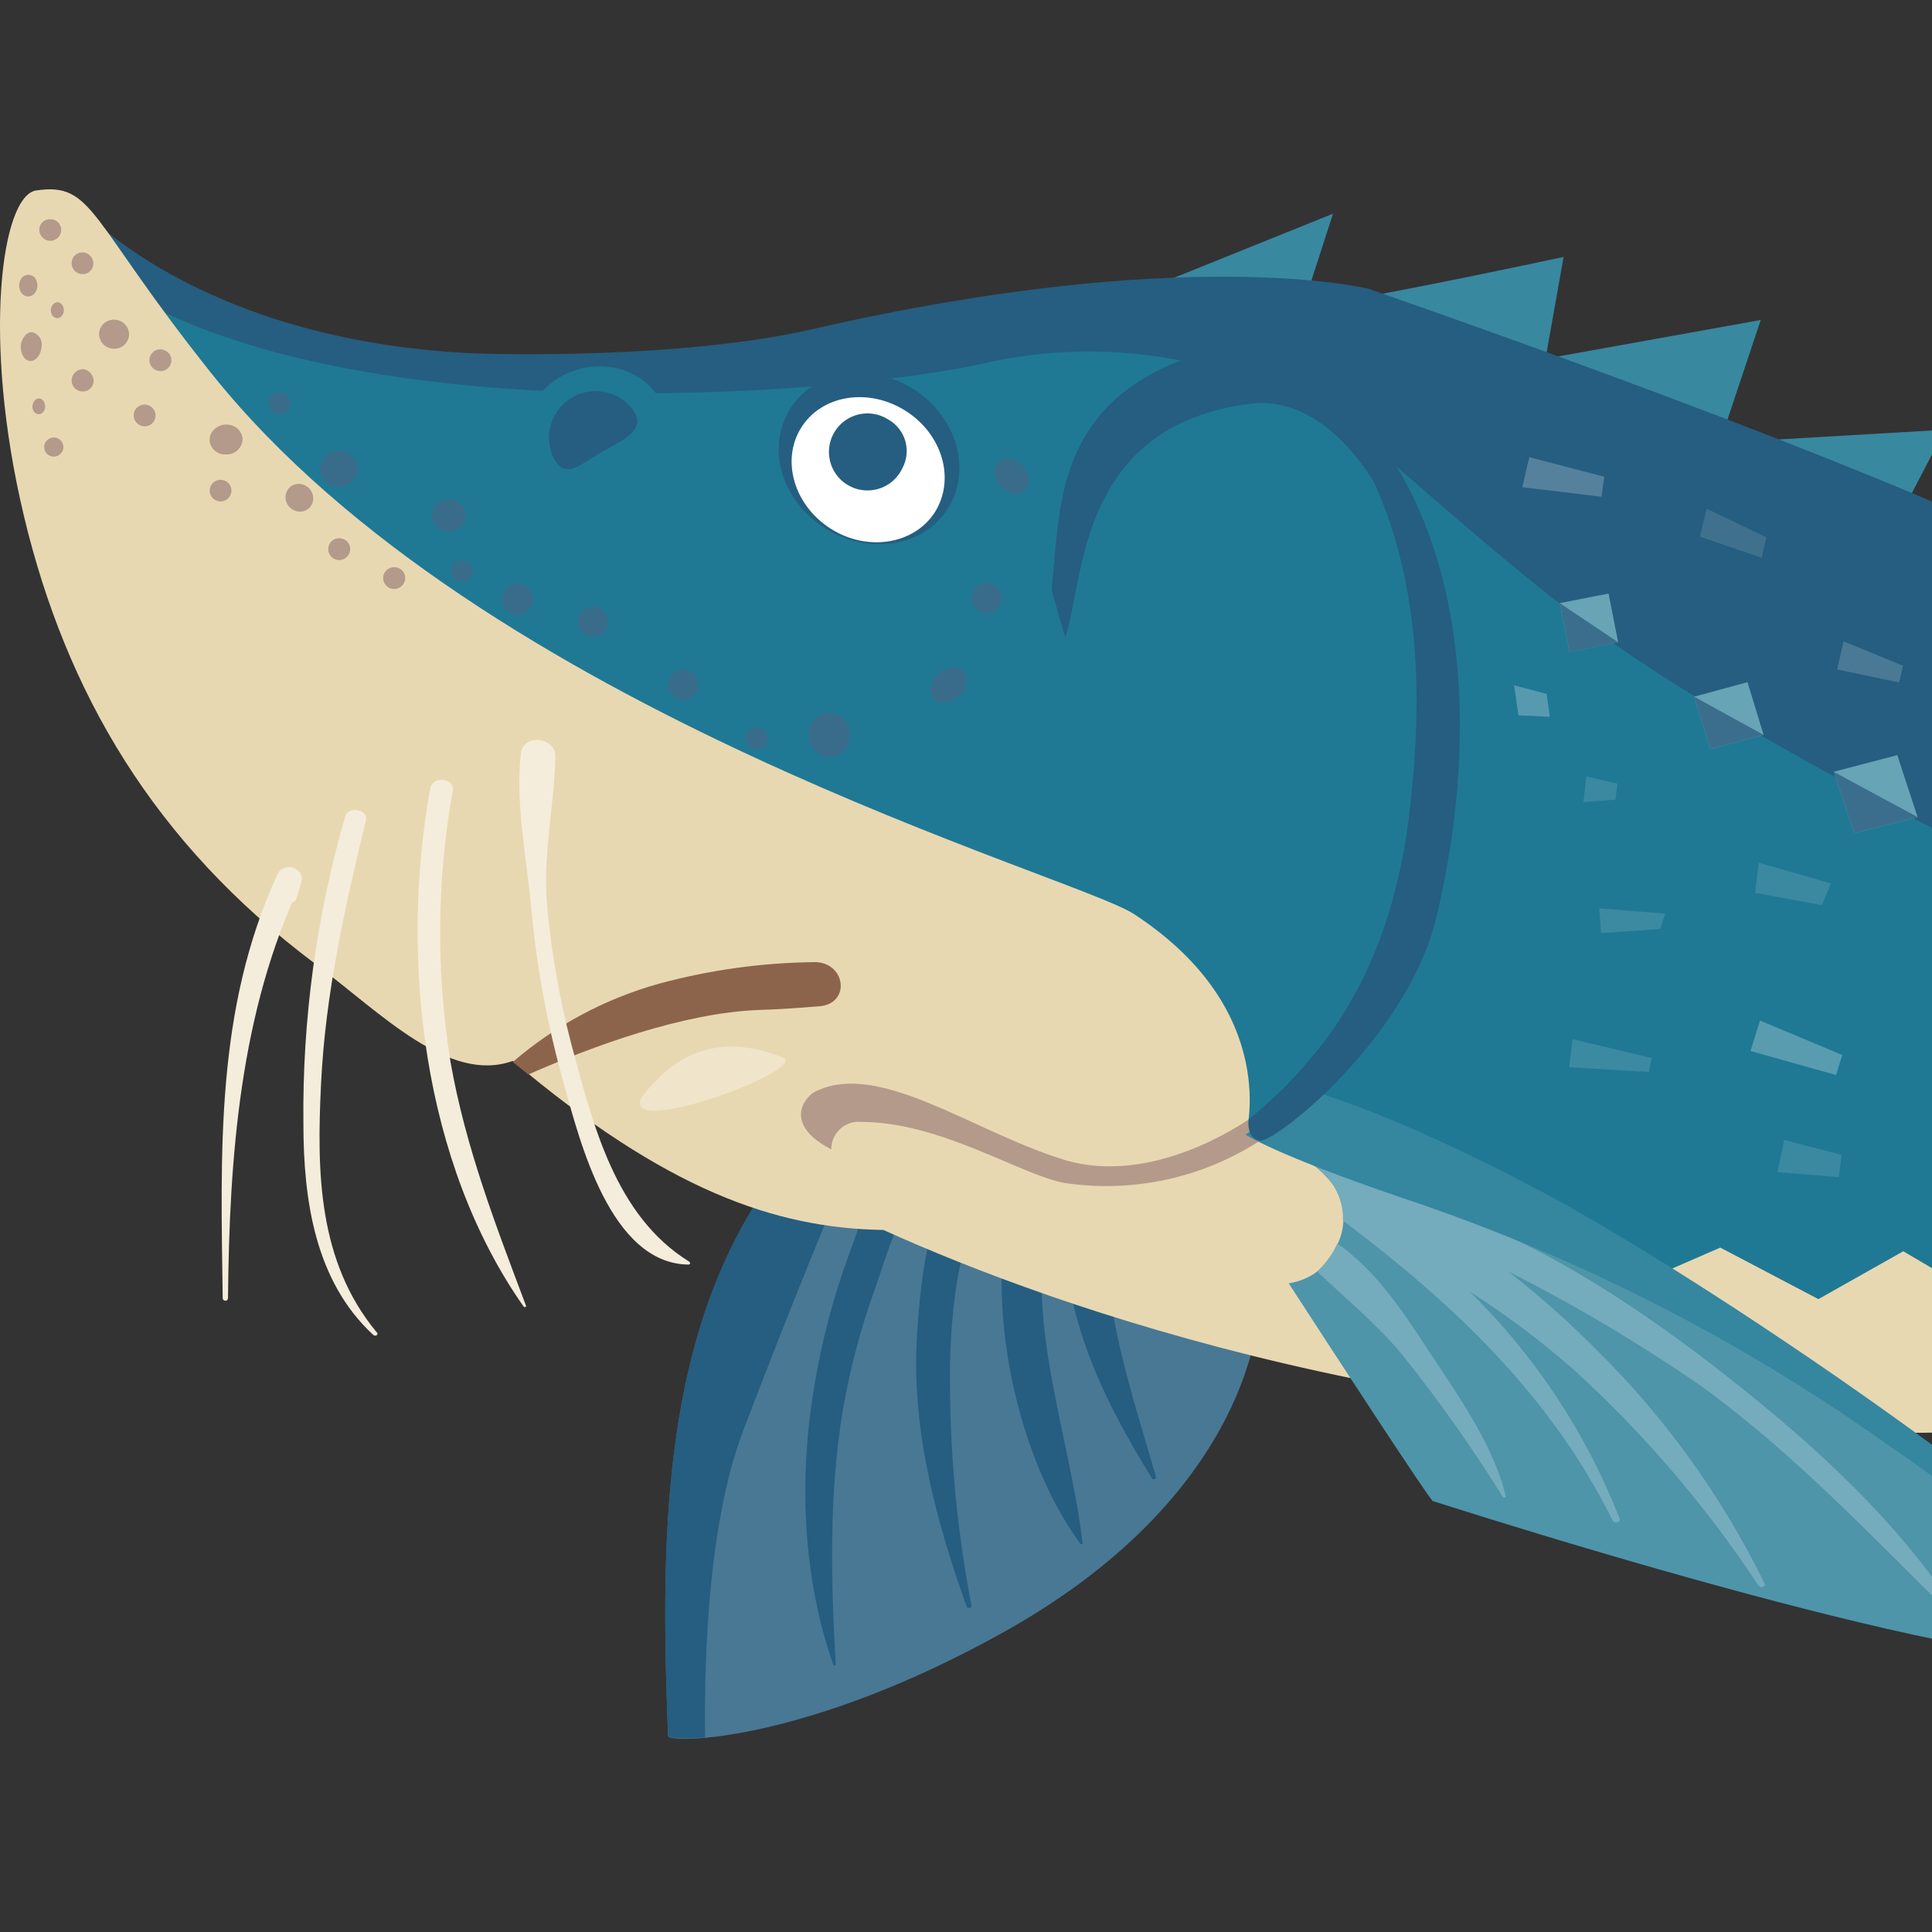<?xml version="1.0" encoding="UTF-8"?> <svg xmlns="http://www.w3.org/2000/svg" width="500" height="500" viewBox="0 0 500 500" fill="none"><rect x="0" y="0" width="500" height="500" fill="#333333" stroke="none"/> <g clip-path="url(#clip0_162_9)"> <path d="M326.048 334.349C325.798 323.043 223.824 288.012 213.52 291.27C213.433 291.148 213.321 291.045 213.192 290.968C213.062 290.891 212.919 290.842 212.77 290.824C212.62 290.806 212.469 290.819 212.325 290.862C212.181 290.905 212.048 290.978 211.933 291.075L210.652 292.412C210.436 292.543 210.255 292.725 210.123 292.941C170.358 334.07 170.859 395.806 172.892 449.271C172.892 451.276 208.23 451.248 260.191 422.149C319.421 388.872 326.466 346.545 326.048 334.349Z" fill="#487894"></path> <path d="M299.149 382.078C292.716 360.023 284.947 337.161 286.061 313.909C286.701 307.505 275.535 305.806 275.284 311.96C274.17 338.442 284.446 360.469 298.09 382.551C298.165 382.672 298.281 382.761 298.416 382.803C298.551 382.844 298.697 382.835 298.827 382.777C298.956 382.72 299.06 382.617 299.119 382.488C299.178 382.359 299.189 382.214 299.149 382.078V382.078Z" fill="#255E80"></path> <path d="M271.636 312.044C272.051 311.791 272.392 311.435 272.627 311.01C272.861 310.585 272.98 310.106 272.973 309.621C272.973 308.674 272.973 307.755 272.973 306.836C273.031 305.588 272.634 304.362 271.855 303.385C271.076 302.408 269.969 301.747 268.74 301.526C267.51 301.305 266.242 301.538 265.172 302.181C264.101 302.825 263.301 303.836 262.92 305.026C253.87 333.318 262.057 375.701 279.628 399.565C279.795 399.76 280.213 399.565 280.185 399.398C276.732 370.605 264.702 341.171 271.636 312.044Z" fill="#255E80"></path> <path d="M245.878 360.191C245.544 344.123 247.131 316.499 258.966 303.606C259.461 303.366 259.895 303.015 260.233 302.58C260.571 302.146 260.804 301.639 260.915 301.1C260.928 300.915 260.928 300.729 260.915 300.543C260.957 299.79 260.813 299.037 260.495 298.353C260.177 297.668 259.695 297.072 259.093 296.618C258.49 296.164 257.784 295.865 257.038 295.748C256.293 295.632 255.53 295.7 254.817 295.948C240.894 302.047 238.109 332.344 237.357 345.098C235.686 369.101 242.147 393.384 250.167 415.772C250.389 416.357 251.559 416.246 251.42 415.55C247.905 397.302 246.05 378.773 245.878 360.191V360.191Z" fill="#255E80"></path> <path d="M240.03 304.218C240.799 303.894 241.45 303.34 241.893 302.632C242.337 301.925 242.552 301.098 242.509 300.264V299.624C242.509 294.973 236.132 294.834 233.542 296.839C226.413 302.576 222.793 316.61 219.619 324.936C215.639 335.773 212.693 346.961 210.819 358.352C206.698 381.938 207.617 407.975 215.637 430.753C215.657 430.822 215.7 430.883 215.757 430.926C215.815 430.969 215.885 430.992 215.957 430.992C216.029 430.992 216.099 430.969 216.157 430.926C216.214 430.883 216.257 430.822 216.277 430.753C215.024 408.476 214.495 386.951 218.143 364.785C220.001 354.099 222.797 343.597 226.497 333.402C229.282 325.298 233.514 310.762 240.03 304.218Z" fill="#255E80"></path> <path d="M210.123 292.829C170.358 333.959 170.86 395.695 172.892 449.16C172.892 449.773 176.317 450.19 182.472 449.633C182.193 427.356 183.502 393.439 192.385 370.104C206.642 332.706 218.143 305.611 218.143 305.611L210.597 292.356C210.412 292.485 210.252 292.645 210.123 292.829V292.829Z" fill="#255E80"></path> <path d="M256.599 91.248V90.942L344.984 55.298L337.187 79.413C351.444 77.937 404.659 66.492 404.659 66.492L399.981 92.835L455.674 82.811L445.065 114.611L503.32 111.214L492.181 132.628L537.571 128.005L528.465 149.252L574.133 143.683L560.572 164.819L602.342 161.115L597.887 177.572L637.596 174.788L631.247 195.144L667.921 187.458C667.921 187.458 663.549 199.376 661.962 204.946L693.707 198.29L691.813 219.788L674.158 218.228L256.599 91.248Z" fill="#3888A0"></path> <path d="M1099.93 179.41C1077.35 188.321 1057.44 201.688 1034.88 214.441C1020.65 222.489 999.685 234.964 988.546 240.422C964.654 252.034 819.434 240.923 812.639 240.422C785.545 238.027 743.023 230.342 737.119 218.925C730.659 206.505 746.671 195.812 756.222 189.407L759.536 187.18C770.384 179.9 781.933 173.725 794.01 168.745C775.941 175.763 758.695 184.737 742.577 195.506C740.043 197.204 737.481 199.07 734.892 201.075C724.004 208.983 712.614 217.142 701.03 216.112C700.501 216.112 700 215.945 699.471 215.861C612.785 185.23 529.607 144.435 507.33 134.744C447.404 108.652 354.173 76.545 354.173 76.545C354.173 76.545 306.834 64.905 209.733 87.099C175.148 94.952 128.087 93.559 121.766 93.197C50.34 89.689 20.182 55.131 20.182 55.131C20.182 55.131 7.456 76.601 38.031 131.486C68.607 186.372 201.101 304.386 201.101 304.386C201.101 304.386 313.712 367.597 502.039 364.339C614.038 362.39 848.199 293.052 882.089 289.154C915.978 285.255 975.987 278.572 989.409 276.957C996.844 276.066 1041.2 236.106 1081.3 205.029C1101.36 189.594 1122.33 175.385 1144.1 162.48C1144.1 162.48 1113.86 173.869 1099.93 179.41Z" fill="#1F7994"></path> <path d="M1095.84 179.299C1057.1 198.792 1033.24 215.722 987.237 236.83C958.778 249.918 869.613 239.197 830.099 239.615C805.037 239.865 744.861 230.732 738.205 218.145C731.55 205.558 751.377 194.531 760.093 188.405C786.074 170.193 829.96 157.328 829.709 157.467C820.657 158.601 811.746 160.663 803.116 163.621C781.301 171.144 760.543 181.439 741.352 194.253C727.429 203.693 712.447 217.811 697.438 213.912C672.766 207.48 649.375 196.759 627.042 187.542C570.151 164.011 523.341 139.924 507.302 132.934C447.404 106.842 354.146 74.735 354.146 74.735C354.146 74.735 307.168 62.928 210.179 85.205C176.122 93.002 127.586 91.694 122.044 91.415C50.59 87.99 20.432 53.377 20.432 53.377C20.432 53.377 11.716 49.59 12.942 60.394C65.237 115.614 218.199 102.637 255.652 93.81C277.089 89.121 299.391 90.275 320.228 97.152C333.838 101.351 346.482 108.203 357.431 117.312C398.811 153.179 411.899 164.512 447.348 185.453C482.797 206.394 531.862 231.929 573.409 245.852C614.956 259.776 687.58 282.053 744.833 277.737C802.085 273.42 873.54 265.763 898.852 264.287C924.165 262.811 977.407 264.76 991.331 259.302C1021.96 247.105 1026.22 240.088 1066.52 210.264C1127.33 165.292 1156.52 159.249 1156.52 159.249C1135.41 162.89 1114.96 169.647 1095.84 179.299V179.299Z" fill="#255E80"></path> <path d="M1013.61 320.927C1004.39 308.925 991.331 293.804 989.298 276.846C976.795 270.162 914.558 274.451 887.881 277.681C861.204 280.911 770.48 307.17 729.657 312.656C720.356 313.909 697.299 319.089 668.394 320.036C663.939 334.21 650.266 336.409 632.194 320.927L612.924 335.992L588.976 322.235L568.063 339.278L540.022 324.686L519.137 339.5L492.571 323.823L470.6 336.214L445.204 322.876L421.869 333.04L401.234 313.547L377.927 324.296L358.824 307.226L322.345 294.055C322.345 294.055 332.036 261.697 293.412 236.524C278.013 226.499 124.829 184.339 54.823 96.762C22.771 56.607 24.331 47.139 9.377 49.283C0.355 50.592 -4.713 87.795 6.175 133.464C17.063 179.132 39.786 218.173 81.667 249.5C98.709 262.31 116.197 280.521 132.71 274.562C172.335 307.978 200.711 317.891 228.613 318.309C273.168 338.442 369.684 373.028 503.793 370.716C615.792 368.767 733.332 333.291 769.227 321.873C782.871 321.873 790.446 332.344 806.68 343.9C825.755 357.461 852.571 370.299 876.993 378.764C901.414 387.229 893.367 380.49 889.468 379.85C885.57 379.21 854.437 364.896 841.878 356.793C829.32 348.69 806.875 325.744 807.237 321.595C807.599 317.446 815.73 316.917 829.793 311.682C843.187 306.725 849.286 300.877 852.237 296.672C863.644 293.282 875.263 290.65 887.018 288.792C915.059 285.478 966.659 277.848 972.59 285.144C1013.58 335.574 1050.95 353.089 1050.95 353.089C1050.95 353.089 1022.91 333.04 1013.61 320.927Z" fill="#E8D8B2"></path> <path d="M210.541 248.999C197.04 249.168 183.614 251.039 170.581 254.568C156.62 258.458 143.689 265.38 132.71 274.84C134.046 275.982 135.494 277.012 136.692 278.098C153.4 270.719 176.735 262.17 196.2 261.39C201.379 261.223 206.754 260.861 212.156 260.416C220.371 259.636 218.811 248.748 210.541 248.999Z" fill="#8C644B"></path> <path d="M136.107 337.857C128.254 317 120.513 296.979 116.614 274.952C112.831 251.632 113.019 227.841 117.171 204.584C117.7 201.242 111.908 200.769 111.324 204.082C103.443 247.969 109.319 300.849 135.494 338.108C135.717 338.414 136.302 338.275 136.135 337.857H136.107Z" fill="#F4EDDB"></path> <path d="M97.456 344.763C82.252 326.385 81.973 303.244 83.087 280.494C84.201 257.214 89.241 234.825 94.699 212.27C95.34 209.485 90.188 208.566 89.38 211.156C81.879 237.018 78.22 263.842 78.52 290.769C78.52 310.457 81.5 331.536 96.593 345.46C97.122 345.961 98.069 345.46 97.54 344.763H97.456Z" fill="#F4EDDB"></path> <path d="M59 336.131C59.362 299.624 62.035 261.725 77.963 228.365L71.614 227.028C71.336 228.337 71.03 229.618 70.751 230.899C70.055 234.045 75.986 235.187 76.85 232.18C77.239 230.899 77.601 229.646 77.963 228.365C79.077 224.605 73.369 222.795 71.809 226.276C55.686 261.279 57.134 298.371 57.635 335.992C57.635 336.771 58.972 336.911 58.972 335.992L59 336.131Z" fill="#F4EDDB"></path> <path d="M178.434 326.552C159.136 314.689 153.372 290.713 147.803 269.995C144.842 258.611 142.794 247.009 141.676 235.299C140.284 221.626 143.431 209.234 143.737 195.784C143.737 190.633 135.383 189.825 134.798 194.977C133.322 208.287 136.413 222.601 137.583 235.939C139.007 251.014 141.803 265.927 145.937 280.494C150.114 295.67 158.05 327.025 178.183 327.276C178.517 327.276 178.796 326.858 178.434 326.635V326.552Z" fill="#F4EDDB"></path> <path d="M245.293 131.626C239 141.567 224.743 143.85 213.465 136.694C202.187 129.537 198.205 115.837 204.526 105.756C210.847 95.676 225.077 93.559 236.355 100.66C247.632 107.761 251.614 121.684 245.293 131.626Z" fill="#255E80"></path> <path d="M241.952 132.544C236.605 140.898 224.52 142.876 214.996 136.833C205.473 130.79 202.048 119.039 207.394 110.601C212.741 102.164 224.798 100.27 234.35 106.313C243.901 112.356 247.298 123.996 241.952 132.544Z" fill="white"></path> <path d="M233.514 121.211C232.651 123.042 231.25 124.567 229.498 125.583C227.747 126.598 225.728 127.057 223.709 126.896C221.691 126.736 219.769 125.965 218.2 124.686C216.63 123.407 215.487 121.681 214.923 119.736C214.359 117.792 214.401 115.722 215.042 113.801C215.683 111.881 216.894 110.201 218.513 108.986C220.132 107.77 222.083 107.077 224.106 106.997C226.13 106.918 228.129 107.456 229.838 108.541C232.001 109.739 233.601 111.744 234.289 114.118C234.978 116.492 234.699 119.042 233.514 121.211V121.211Z" fill="#255E80"></path> <path d="M474.554 199.738L491.012 195.422L496.275 211.462L479.873 215.639L474.554 199.738Z" fill="#67A4B6"></path> <path d="M438.437 180.302L452.249 176.542L456.426 190.187L442.642 193.863L438.437 180.302Z" fill="#67A4B6"></path> <path d="M416.295 153.603L403.672 156.087L406.155 168.71L418.779 166.227L416.295 153.603Z" fill="#67A4B6"></path> <path d="M474.554 199.739L496.274 211.462L479.873 215.639L474.554 199.739Z" fill="#3B6E8D"></path> <path d="M438.437 180.301L456.426 190.187L442.642 193.863L438.437 180.301Z" fill="#3B6E8D"></path> <path d="M403.685 156.103L418.805 166.239L406.163 168.745L403.685 156.103Z" fill="#3B6E8D"></path> <path d="M144.795 128.563C143.221 128.355 141.724 127.757 140.44 126.823C139.156 125.889 138.126 124.649 137.444 123.216C136.198 121.114 135.405 118.774 135.117 116.348C134.83 113.921 135.053 111.461 135.773 109.126C137.139 104.712 139.969 100.897 143.797 98.31C147.625 95.723 152.22 94.518 156.825 94.896C159.646 95.068 162.384 95.917 164.807 97.371C167.231 98.826 169.269 100.842 170.748 103.25C171.491 104.353 171.996 105.599 172.23 106.908C172.465 108.216 172.425 109.56 172.113 110.852C170.915 115.391 166.348 117.925 161.531 120.626C160.473 121.211 159.387 121.824 158.328 122.464C157.27 123.105 156.184 123.773 155.21 124.413C151.562 126.975 148.415 128.869 144.795 128.563Z" fill="#1F7994"></path> <path d="M164.037 106.341C167.184 111.604 161.252 113.748 155.405 117.173C149.557 120.599 146.494 123.968 143.347 118.705C141.984 115.978 141.702 112.837 142.557 109.911C143.412 106.986 145.341 104.491 147.958 102.927C150.574 101.363 153.685 100.846 156.667 101.479C159.649 102.113 162.282 103.849 164.037 106.341V106.341Z" fill="#255E80"></path> <path d="M275.201 300.097C251.475 292.718 227.36 274.283 210.931 282.526C208.397 283.807 202.41 290.88 215.136 297.452C215.126 296.454 215.328 295.465 215.727 294.551C216.127 293.636 216.716 292.817 217.455 292.146C218.194 291.475 219.067 290.969 220.016 290.659C220.964 290.35 221.968 290.245 222.96 290.351C243.455 290.351 264.563 304.274 275.618 306.168C293.165 308.76 311.057 304.891 325.965 295.28C327.329 293.414 323.18 289.71 323.18 289.71C322.233 290.239 298.341 307.254 275.201 300.097Z" fill="#B49A8A"></path> <path d="M551.606 424.042C544.008 413.957 535.281 404.773 525.597 396.669L526.377 397.31C526.237 397.31 526.015 397.003 525.597 396.641L518.969 390.877L525.597 396.641C473.969 351.669 355.482 292.913 330.253 293.609C331.694 294.964 333 296.456 334.152 298.065C338.449 299.968 342.195 302.928 345.04 306.669C349.022 312.963 349.022 320.982 341.364 328.696C339.105 330.528 336.391 331.712 333.511 332.121C344.121 348.495 370.018 388.232 370.826 388.482C441.695 411.01 553.249 442.31 551.606 424.042Z" fill="#4E95AA"></path> <path d="M506.216 417.109C491.29 393.801 469.625 374.114 448.044 357.071C425.767 339.445 399.006 321.372 371.633 312.517C370.13 312.044 342.06 302.325 342.032 302.325C341.502 302.048 340.927 301.869 340.334 301.796C342.132 303.102 343.687 304.714 344.928 306.558C346.764 309.313 347.68 312.578 347.546 315.886C375.949 337.245 401.234 360.998 417.357 393.523C417.775 394.358 419.529 393.996 419.167 393.049C410.528 370.917 397.287 350.871 380.321 334.237C389.736 340.233 398.682 346.936 407.082 354.287C425.355 370.891 441.482 389.712 455.089 410.314C455.618 411.094 457.067 410.676 456.621 409.701C445.727 387.456 431.185 367.191 413.598 349.748C406.287 342.343 398.501 335.423 390.29 329.03C407.766 337.847 424.607 347.868 440.693 359.021C464.557 376.397 484.106 397.365 505.074 417.888C505.52 418.195 506.633 417.805 506.216 417.109Z" fill="#74ACBD"></path> <path d="M368.709 348.021C362.722 338.86 355.51 328.278 346.098 321.846C344.923 324.41 343.279 326.734 341.253 328.696L340.863 329.03C348.409 336.242 356.513 342.786 363.279 351.057C372.531 362.674 381.104 374.817 388.954 387.424C389.149 387.731 389.817 387.647 389.706 387.202C386.169 373 376.59 360.163 368.709 348.021Z" fill="#74ACBD"></path> <path d="M322.373 293.637C322.373 293.637 329.613 298.677 362.806 309.983C407.911 325.023 450.514 346.724 489.201 374.364C506.055 385.915 522.164 398.518 537.432 412.096C547.512 421.369 549.601 427.662 549.601 427.662C550.467 427.373 551.246 426.869 551.864 426.197C552.483 425.525 552.921 424.707 553.137 423.82C555.281 408.838 445.538 333.123 399.257 308.535C357.933 286.564 336.936 281.607 336.936 281.607C332.39 285.976 327.522 289.998 322.373 293.637V293.637Z" fill="#35869F"></path> <path d="M340.222 100.131C366.732 132.378 369.489 171.335 364.644 211.267C361.859 233.934 354.34 256.267 339.331 273.727C334.525 279.601 329.101 284.941 323.152 289.655C323.152 289.655 322.373 294.361 325.937 295.224C329.501 296.087 364.17 268.993 371.745 237.331C383.663 187.681 380.099 129.036 342.199 98.683C341.03 97.764 339.164 98.85 340.222 100.131V100.131Z" fill="#255E80"></path> <path d="M346.85 100.465C346.85 100.465 326.411 80.75 297.199 97.207C284.028 104.698 277.233 115.67 274.616 130.456C273.307 137.78 272.889 145.215 272.165 152.733L275.674 164.986C280.798 149.503 278.876 110.212 323.626 104.475C334.904 103.027 348.688 110.045 359.826 132.322C361.107 134.856 346.85 100.465 346.85 100.465Z" fill="#255E80"></path> <path d="M202.8 273.755C187.8 267.721 175.519 271.193 165.959 284.169C161.308 294.64 208.842 276.874 202.8 273.755C206.865 275.871 191.271 267.684 202.8 273.755Z" fill="#F0E5CB"></path> <path d="M77.601 125.221C77.088 125.184 76.573 125.26 76.092 125.443C75.611 125.625 75.176 125.911 74.817 126.279C74.177 126.99 73.845 127.924 73.892 128.879C73.939 129.834 74.361 130.731 75.067 131.375C75.696 131.959 76.498 132.321 77.351 132.406C77.865 132.452 78.383 132.381 78.865 132.198C79.348 132.015 79.782 131.724 80.135 131.347C80.453 131.004 80.698 130.6 80.856 130.16C81.013 129.72 81.081 129.252 81.054 128.785C81.001 127.823 80.583 126.916 79.885 126.251C79.254 125.671 78.454 125.31 77.601 125.221V125.221Z" fill="#B49A8A"></path> <path d="M29.677 82.727C28.659 82.686 27.663 83.035 26.893 83.702C26.511 84.031 26.203 84.436 25.987 84.892C25.771 85.348 25.653 85.843 25.64 86.347C25.623 87.329 25.983 88.281 26.646 89.006C27.309 89.731 28.224 90.174 29.204 90.246H29.399C29.9 90.272 30.401 90.199 30.874 90.031C31.347 89.863 31.782 89.604 32.155 89.267C32.528 88.931 32.83 88.525 33.045 88.071C33.26 87.618 33.384 87.127 33.409 86.626C33.417 85.618 33.031 84.647 32.334 83.919C31.638 83.191 30.684 82.763 29.677 82.727Z" fill="#B49A8A"></path> <path d="M8.347 85.957C7.953 85.964 7.566 86.063 7.218 86.247C6.87 86.43 6.569 86.694 6.342 87.015C5.754 87.777 5.414 88.7 5.367 89.661C5.367 91.666 6.342 93.337 7.818 93.448C9.349 93.448 10.602 91.805 10.77 89.744C10.922 88.923 10.757 88.075 10.307 87.372C9.857 86.668 9.156 86.162 8.347 85.957V85.957Z" fill="#B49A8A"></path> <path d="M58.888 109.905C58.62 109.877 58.349 109.877 58.081 109.905C57.017 110.005 56.026 110.49 55.296 111.27C54.934 111.633 54.652 112.069 54.47 112.549C54.288 113.029 54.209 113.542 54.238 114.054C54.348 114.999 54.788 115.875 55.481 116.527C56.174 117.18 57.075 117.566 58.025 117.619H58.833C59.921 117.575 60.948 117.103 61.689 116.304C62.43 115.506 62.825 114.447 62.787 113.358C62.644 112.417 62.175 111.557 61.463 110.926C60.751 110.295 59.84 109.934 58.888 109.905Z" fill="#B49A8A"></path> <path d="M37.642 104.698C37.264 104.666 36.885 104.711 36.526 104.831C36.166 104.951 35.836 105.142 35.553 105.394C35.266 105.627 35.033 105.919 34.869 106.251C34.706 106.583 34.616 106.946 34.606 107.316C34.578 107.688 34.625 108.063 34.745 108.417C34.864 108.771 35.054 109.097 35.303 109.376C35.784 109.929 36.465 110.269 37.196 110.323C37.571 110.359 37.95 110.318 38.309 110.203C38.668 110.088 39 109.902 39.285 109.655C39.571 109.412 39.805 109.114 39.974 108.779C40.142 108.444 40.241 108.078 40.264 107.703C40.288 107.329 40.235 106.953 40.11 106.599C39.985 106.246 39.789 105.921 39.535 105.645C39.043 105.106 38.368 104.769 37.642 104.698V104.698Z" fill="#B49A8A"></path> <path d="M41.261 96.038C41.641 96.078 42.025 96.039 42.389 95.924C42.753 95.809 43.09 95.62 43.378 95.37C43.664 95.127 43.899 94.829 44.067 94.494C44.236 94.159 44.334 93.793 44.358 93.418C44.381 93.043 44.329 92.668 44.203 92.314C44.078 91.961 43.882 91.636 43.629 91.36C43.128 90.831 42.458 90.496 41.735 90.413C41.353 90.377 40.968 90.42 40.604 90.54C40.24 90.66 39.904 90.854 39.619 91.109C39.338 91.353 39.11 91.651 38.946 91.985C38.783 92.319 38.688 92.682 38.667 93.053C38.647 93.424 38.7 93.796 38.825 94.146C38.951 94.496 39.145 94.817 39.396 95.091C39.871 95.637 40.54 95.977 41.261 96.038Z" fill="#B49A8A"></path> <path d="M101.744 152.427C102.126 152.463 102.511 152.42 102.875 152.3C103.239 152.18 103.575 151.987 103.861 151.731C104.294 151.373 104.609 150.892 104.764 150.352C104.919 149.811 104.907 149.237 104.729 148.703C104.552 148.17 104.216 147.703 103.768 147.364C103.32 147.024 102.779 146.829 102.218 146.802C101.836 146.766 101.451 146.81 101.087 146.929C100.723 147.049 100.387 147.243 100.101 147.498C99.821 147.743 99.593 148.04 99.429 148.374C99.266 148.708 99.171 149.071 99.15 149.442C99.129 149.814 99.183 150.185 99.308 150.535C99.433 150.885 99.627 151.207 99.879 151.48C100.354 152.027 101.023 152.366 101.744 152.427Z" fill="#B49A8A"></path> <path d="M57.329 124.191C56.954 124.152 56.576 124.19 56.216 124.303C55.857 124.415 55.524 124.599 55.237 124.844C54.951 125.089 54.717 125.389 54.55 125.726C54.383 126.064 54.286 126.432 54.266 126.808C54.22 127.542 54.467 128.265 54.952 128.818C55.437 129.371 56.121 129.71 56.856 129.76V129.76C57.226 129.792 57.6 129.749 57.954 129.634C58.307 129.519 58.635 129.335 58.916 129.092C59.198 128.852 59.43 128.559 59.597 128.229C59.764 127.899 59.864 127.539 59.891 127.17C59.945 126.436 59.705 125.71 59.225 125.151C58.745 124.593 58.063 124.247 57.329 124.191Z" fill="#B49A8A"></path> <path d="M14.111 113.219C13.451 113.176 12.8 113.397 12.301 113.832C12.047 114.04 11.84 114.298 11.691 114.59C11.542 114.883 11.456 115.203 11.438 115.531C11.392 116.184 11.606 116.829 12.034 117.324C12.462 117.82 13.068 118.126 13.721 118.176V118.176C14.382 118.219 15.033 117.999 15.531 117.563C15.789 117.35 16 117.088 16.153 116.791C16.306 116.494 16.398 116.17 16.422 115.837C16.446 115.187 16.22 114.554 15.79 114.066C15.36 113.579 14.759 113.276 14.111 113.219V113.219Z" fill="#B49A8A"></path> <path d="M87.988 139.311C87.613 139.276 87.234 139.316 86.875 139.431C86.516 139.546 86.184 139.733 85.9 139.98C85.62 140.225 85.391 140.524 85.229 140.858C85.066 141.193 84.972 141.557 84.953 141.929C84.925 142.301 84.972 142.676 85.091 143.03C85.211 143.384 85.401 143.71 85.649 143.989C86.131 144.542 86.811 144.882 87.543 144.936C87.92 144.968 88.299 144.923 88.659 144.803C89.018 144.684 89.349 144.492 89.631 144.24C90.065 143.882 90.38 143.401 90.535 142.861C90.69 142.32 90.677 141.746 90.5 141.212C90.322 140.679 89.987 140.212 89.538 139.873C89.09 139.533 88.55 139.338 87.988 139.311V139.311Z" fill="#B49A8A"></path> <path d="M7.456 71.115C7.127 71.093 6.798 71.147 6.494 71.272C6.19 71.398 5.919 71.592 5.701 71.839C5.241 72.394 4.977 73.086 4.952 73.806C4.927 74.527 5.142 75.236 5.562 75.821C5.742 76.076 5.974 76.29 6.243 76.448C6.512 76.607 6.811 76.706 7.122 76.74C7.45 76.762 7.779 76.708 8.083 76.583C8.387 76.457 8.659 76.263 8.876 76.016C9.353 75.474 9.637 74.789 9.682 74.068C9.727 73.347 9.532 72.632 9.127 72.034C8.935 71.765 8.685 71.543 8.396 71.384C8.107 71.225 7.785 71.133 7.456 71.115V71.115Z" fill="#B49A8A"></path> <path d="M15.03 78.216C14.79 78.2 14.55 78.239 14.328 78.331C14.105 78.422 13.908 78.564 13.749 78.745C13.394 79.136 13.187 79.638 13.165 80.165C13.114 80.688 13.252 81.212 13.554 81.641C13.685 81.831 13.854 81.991 14.051 82.111C14.248 82.231 14.468 82.308 14.696 82.337C14.936 82.354 15.176 82.315 15.399 82.223C15.621 82.131 15.819 81.989 15.977 81.808C16.297 81.423 16.487 80.947 16.522 80.447C16.557 79.948 16.435 79.45 16.172 79.024C16.05 78.816 15.885 78.636 15.688 78.497C15.491 78.358 15.267 78.262 15.03 78.216V78.216Z" fill="#B49A8A"></path> <path d="M10.268 103.111C10.028 103.09 9.786 103.127 9.563 103.219C9.34 103.311 9.143 103.455 8.987 103.64C8.638 104.023 8.432 104.515 8.403 105.032C8.343 105.564 8.482 106.1 8.792 106.536C8.923 106.723 9.093 106.879 9.29 106.995C9.487 107.11 9.707 107.181 9.934 107.204C10.158 107.211 10.381 107.171 10.588 107.084C10.794 106.998 10.98 106.868 11.132 106.703C11.451 106.317 11.642 105.841 11.677 105.342C11.712 104.842 11.589 104.345 11.326 103.918C11.219 103.715 11.069 103.538 10.886 103.398C10.703 103.259 10.493 103.161 10.268 103.111Z" fill="#B49A8A"></path> <path d="M21.546 65.323C21.175 65.291 20.802 65.333 20.448 65.448C20.094 65.563 19.767 65.748 19.485 65.991C19.205 66.236 18.977 66.535 18.815 66.87C18.652 67.204 18.558 67.569 18.539 67.94C18.511 68.313 18.558 68.687 18.677 69.041C18.797 69.395 18.986 69.722 19.235 70.001C19.727 70.54 20.402 70.877 21.128 70.948C21.691 70.999 22.255 70.878 22.747 70.601C23.239 70.323 23.636 69.903 23.883 69.396C24.131 68.888 24.218 68.318 24.134 67.759C24.05 67.201 23.798 66.681 23.412 66.269C22.937 65.723 22.267 65.384 21.546 65.323V65.323Z" fill="#B49A8A"></path> <path d="M21.546 95.537C21.166 95.523 20.787 95.588 20.432 95.727C20.078 95.866 19.756 96.076 19.485 96.344C19.209 96.586 18.983 96.88 18.82 97.21C18.657 97.54 18.562 97.899 18.539 98.266C18.507 98.643 18.552 99.022 18.672 99.381C18.791 99.74 18.983 100.071 19.235 100.354C19.727 100.893 20.402 101.23 21.128 101.301C21.695 101.365 22.269 101.254 22.77 100.982C23.272 100.709 23.678 100.29 23.933 99.779C24.188 99.269 24.281 98.692 24.197 98.128C24.114 97.563 23.859 97.038 23.468 96.623C23.238 96.32 22.95 96.068 22.619 95.881C22.289 95.694 21.924 95.577 21.546 95.537Z" fill="#B49A8A"></path> <path d="M13.081 56.746C12.377 56.696 11.68 56.915 11.132 57.359C10.849 57.601 10.618 57.897 10.453 58.23C10.287 58.563 10.189 58.926 10.166 59.297C10.143 59.668 10.194 60.04 10.317 60.391C10.44 60.742 10.631 61.065 10.881 61.341C11.121 61.625 11.416 61.858 11.748 62.027C12.08 62.195 12.442 62.295 12.813 62.321C13.184 62.347 13.557 62.298 13.909 62.178C14.261 62.057 14.585 61.867 14.863 61.62C15.149 61.377 15.384 61.079 15.552 60.744C15.721 60.408 15.819 60.042 15.843 59.668C15.866 59.293 15.814 58.918 15.688 58.564C15.563 58.211 15.368 57.886 15.114 57.609C14.852 57.335 14.536 57.116 14.187 56.968C13.837 56.819 13.461 56.744 13.081 56.746Z" fill="#B49A8A"></path> <path d="M214.829 184.423C214.111 184.398 213.396 184.525 212.729 184.793C212.062 185.062 211.459 185.467 210.959 185.982C209.893 187.027 209.274 188.445 209.232 189.937C209.136 191.361 209.592 192.768 210.504 193.867C211.416 194.966 212.715 195.672 214.133 195.84H214.412C215.134 195.863 215.853 195.737 216.524 195.468C217.195 195.2 217.803 194.795 218.31 194.281C219.337 193.226 219.933 191.826 219.981 190.354C220.08 188.885 219.594 187.437 218.629 186.325C217.664 185.214 216.298 184.53 214.829 184.423V184.423Z" fill="#396C8B"></path> <path d="M87.905 116.755C86.64 116.671 85.393 117.088 84.433 117.917C83.474 118.746 82.881 119.919 82.781 121.183C82.786 122.402 83.255 123.573 84.093 124.457C84.931 125.342 86.075 125.874 87.292 125.945H87.543C88.892 126.007 90.212 125.537 91.218 124.636C92.09 123.837 92.61 122.726 92.666 121.545C92.645 120.286 92.137 119.084 91.25 118.192C90.362 117.299 89.163 116.784 87.905 116.755V116.755Z" fill="#396C8B"></path> <path d="M116.948 129.37H116.642C116.09 129.257 115.52 129.261 114.969 129.38C114.417 129.499 113.897 129.732 113.441 130.063C112.984 130.395 112.602 130.817 112.318 131.304C112.033 131.791 111.854 132.332 111.79 132.892C111.726 133.453 111.779 134.02 111.946 134.559C112.113 135.097 112.391 135.595 112.76 136.021C113.13 136.446 113.585 136.79 114.095 137.031C114.605 137.271 115.16 137.403 115.723 137.418H116.03C117.097 137.54 118.169 137.233 119.009 136.564C119.85 135.896 120.391 134.921 120.513 133.853C120.635 132.786 120.328 131.714 119.659 130.874C118.991 130.033 118.016 129.492 116.948 129.37V129.37Z" fill="#396C8B"></path> <path d="M133.656 159.166C134.742 159.206 135.799 158.814 136.596 158.075C137.392 157.336 137.862 156.311 137.903 155.225C137.944 154.14 137.551 153.082 136.812 152.286C136.073 151.49 135.048 151.019 133.963 150.979V150.979C133.447 150.96 132.932 151.049 132.453 151.241C131.973 151.433 131.539 151.723 131.178 152.093C130.422 152.826 129.983 153.825 129.953 154.877C129.915 155.4 129.981 155.926 130.147 156.424C130.313 156.921 130.575 157.381 130.919 157.777C131.263 158.173 131.682 158.497 132.152 158.731C132.622 158.964 133.133 159.102 133.656 159.138V159.166Z" fill="#396C8B"></path> <path d="M247.243 172.727C246.454 172.694 245.667 172.818 244.926 173.09C244.185 173.362 243.506 173.779 242.926 174.315C241.725 175.316 240.957 176.743 240.782 178.297C240.736 178.725 240.778 179.158 240.905 179.569C241.031 179.981 241.24 180.362 241.519 180.691C241.798 181.019 242.14 181.287 242.526 181.478C242.911 181.67 243.332 181.781 243.762 181.805C244.553 181.839 245.343 181.714 246.084 181.436C246.826 181.159 247.504 180.735 248.078 180.19C249.103 179.518 249.823 178.47 250.083 177.272C250.344 176.075 250.124 174.823 249.47 173.785C249.187 173.471 248.845 173.215 248.462 173.033C248.08 172.852 247.666 172.748 247.243 172.727V172.727Z" fill="#396C8B"></path> <path d="M72.561 101.552C72.179 101.516 71.794 101.559 71.43 101.679C71.066 101.799 70.731 101.992 70.445 102.248C70.168 102.49 69.942 102.784 69.779 103.114C69.617 103.444 69.521 103.802 69.498 104.169C69.474 104.544 69.525 104.919 69.65 105.273C69.774 105.627 69.969 105.953 70.222 106.23C70.692 106.786 71.362 107.136 72.088 107.204C72.469 107.24 72.854 107.197 73.219 107.077C73.583 106.957 73.918 106.764 74.204 106.508C74.484 106.264 74.713 105.966 74.876 105.632C75.04 105.298 75.134 104.935 75.155 104.564C75.176 104.193 75.122 103.822 74.997 103.472C74.872 103.121 74.678 102.8 74.427 102.526C73.956 101.97 73.287 101.62 72.561 101.552Z" fill="#396C8B"></path> <path d="M119.733 144.936C119.247 144.909 118.761 144.995 118.313 145.187C117.973 145.34 117.668 145.559 117.414 145.831C117.161 146.104 116.965 146.425 116.837 146.774C116.695 147.114 116.623 147.478 116.623 147.846C116.623 148.214 116.695 148.579 116.837 148.918C117.04 149.374 117.361 149.767 117.768 150.056C118.175 150.345 118.651 150.52 119.148 150.561C119.636 150.619 120.13 150.532 120.569 150.311C121.16 150.081 121.655 149.656 121.972 149.106C122.288 148.556 122.408 147.915 122.311 147.288C122.213 146.661 121.905 146.086 121.436 145.658C120.967 145.231 120.366 144.976 119.733 144.936Z" fill="#396C8B"></path> <path d="M196.061 188.238C195.683 188.193 195.3 188.232 194.939 188.353C194.578 188.473 194.248 188.671 193.972 188.934C193.69 189.176 193.459 189.472 193.293 189.805C193.127 190.138 193.03 190.501 193.007 190.872C192.983 191.243 193.034 191.615 193.157 191.966C193.28 192.317 193.472 192.64 193.721 192.916C194.203 193.468 194.884 193.809 195.615 193.863C195.99 193.898 196.369 193.857 196.728 193.743C197.087 193.628 197.419 193.441 197.704 193.194C198.147 192.839 198.472 192.356 198.633 191.811C198.795 191.266 198.785 190.684 198.606 190.144C198.427 189.605 198.088 189.133 197.632 188.792C197.177 188.451 196.629 188.257 196.061 188.238Z" fill="#396C8B"></path> <path d="M153.845 157.05C153.33 157.004 152.811 157.062 152.319 157.221C151.826 157.379 151.371 157.635 150.979 157.972C150.587 158.31 150.266 158.722 150.036 159.186C149.807 159.649 149.672 160.154 149.64 160.67C149.6 161.688 149.948 162.684 150.615 163.455C151.288 164.21 152.225 164.678 153.233 164.763C153.737 164.804 154.244 164.741 154.723 164.578C155.202 164.415 155.642 164.156 156.017 163.817C156.413 163.466 156.733 163.038 156.958 162.559C157.183 162.08 157.308 161.561 157.326 161.032C157.381 160.01 157.037 159.007 156.367 158.233C155.697 157.459 154.753 156.975 153.734 156.883L153.845 157.05Z" fill="#396C8B"></path> <path d="M177.181 173.312C176.655 173.266 176.125 173.327 175.623 173.489C175.121 173.652 174.656 173.913 174.257 174.258C173.675 174.77 173.257 175.442 173.056 176.19C172.856 176.938 172.881 177.729 173.128 178.463C173.376 179.198 173.836 179.842 174.449 180.315C175.062 180.789 175.802 181.07 176.574 181.125C177.347 181.179 178.119 181.003 178.792 180.619C179.465 180.236 180.01 179.662 180.357 178.97C180.705 178.277 180.84 177.497 180.746 176.728C180.651 175.96 180.331 175.236 179.826 174.648C179.497 174.26 179.093 173.942 178.638 173.713C178.184 173.483 177.688 173.347 177.181 173.312V173.312Z" fill="#396C8B"></path> <path d="M255.708 150.951C254.806 150.88 253.908 151.125 253.166 151.643C252.425 152.161 251.887 152.922 251.645 153.793C251.402 154.665 251.471 155.593 251.838 156.42C252.205 157.247 252.848 157.92 253.657 158.325C254.466 158.729 255.391 158.84 256.273 158.637C257.154 158.435 257.938 157.933 258.49 157.216C259.042 156.499 259.327 155.613 259.297 154.708C259.267 153.804 258.924 152.939 258.326 152.26C257.654 151.503 256.717 151.034 255.708 150.951Z" fill="#396C8B"></path> <path d="M266.345 124.024C266.181 122.68 265.584 121.427 264.645 120.452C263.705 119.478 262.475 118.835 261.138 118.621C260.681 118.573 260.218 118.617 259.778 118.751C259.338 118.885 258.929 119.106 258.576 119.401C257.784 120.31 257.381 121.494 257.454 122.697C257.527 123.901 258.07 125.027 258.966 125.834C259.907 126.941 261.228 127.656 262.67 127.839C263.127 127.887 263.59 127.844 264.03 127.71C264.47 127.576 264.879 127.354 265.232 127.059C265.645 126.678 265.962 126.204 266.156 125.676C266.349 125.148 266.414 124.582 266.345 124.024V124.024Z" fill="#396C8B"></path> <path d="M406.107 276.205L426.714 277.43L427.466 273.81L406.971 268.937L406.107 276.205Z" fill="#3C8AA2"></path> <path d="M414.322 241.481L429.666 240.422L430.919 236.44L413.904 235.104L414.322 241.481Z" fill="#3C8AA2"></path> <path d="M476.782 273.031L455.479 264.12L453.029 272L475.167 278.21L476.782 273.031Z" fill="#599CB0"></path> <path d="M454.226 231.066L471.519 234.24L473.858 228.643L455.173 223.269L454.226 231.066Z" fill="#3A89A1"></path> <path d="M457.122 139.061L441.667 131.654L439.969 138.894L455.897 144.352L457.122 139.061Z" fill="#3F718F"></path> <path d="M492.487 172.281L477.116 165.988L475.445 173.256L491.485 176.625L492.487 172.281Z" fill="#4A7996"></path> <path d="M414.461 128.562L415.185 123.383L395.776 118.315L393.966 126.084L414.461 128.562Z" fill="#55819C"></path> <path d="M475.891 304.636L476.587 298.872L461.745 295.029L459.99 303.355L475.891 304.636Z" fill="#3A89A1"></path> <path d="M400.26 179.578L391.85 177.378L392.964 185.119L401.095 185.509L400.26 179.578Z" fill="#579AAF"></path> <path d="M409.783 207.563L418.081 206.951L418.583 202.801L410.563 200.964L409.783 207.563Z" fill="#3A89A1"></path> </g> <defs> <clipPath id="clip0_162_9"> <rect width="500" height="500" fill="white"></rect> </clipPath> </defs> </svg> 